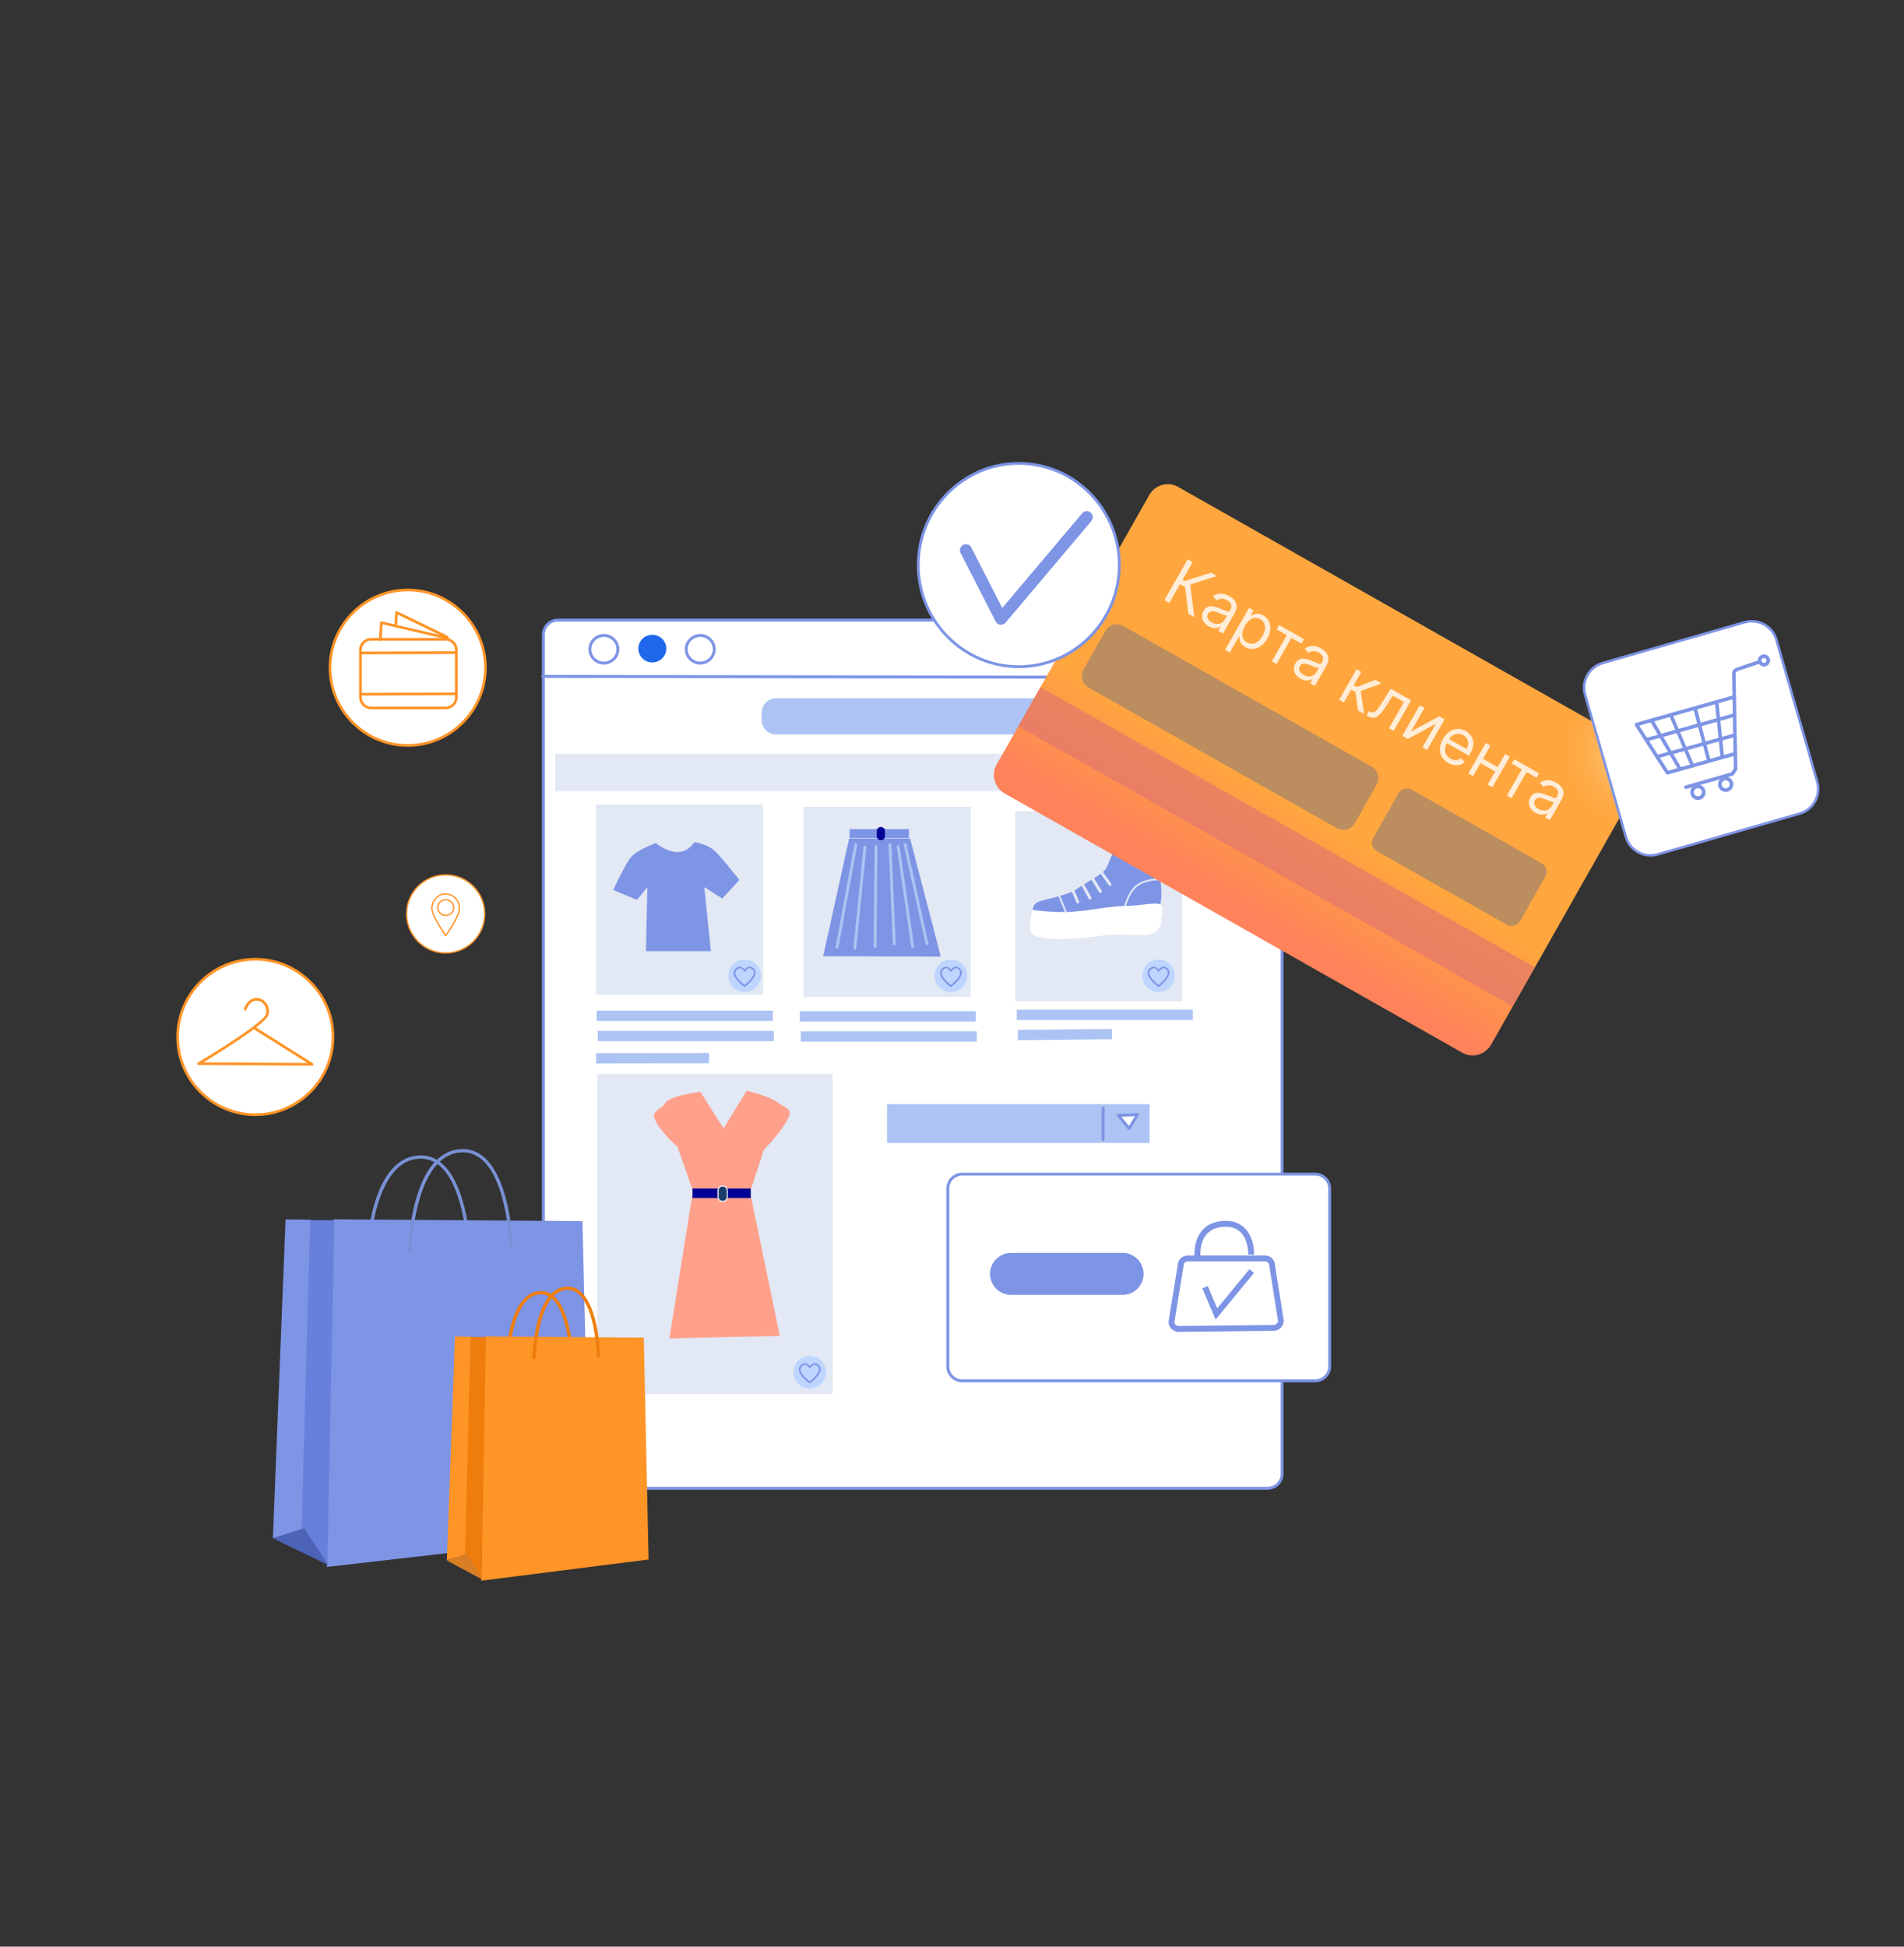 <svg width="540" height="552" viewBox="0 0 540 552" fill="none" xmlns="http://www.w3.org/2000/svg">
<rect x="0" y="0" width="540" height="552" fill="#333333" stroke="none"/>
<g clip-path="url(#clip0_1596_502)">
<path d="M158.191 175.862H359.525C361.773 175.862 363.615 177.688 363.615 179.952V417.953C363.615 420.216 361.788 422.043 359.525 422.043H158.191C155.943 422.043 154.101 420.216 154.101 417.953V179.936C154.117 177.688 155.943 175.862 158.191 175.862Z" fill="white"/>
<path d="M359.525 422.449H158.191C155.709 422.449 153.695 420.435 153.695 417.953V179.936C153.695 177.454 155.725 175.441 158.191 175.441H359.525C362.007 175.441 364.02 177.454 364.02 179.936V417.938C364.02 420.419 362.007 422.433 359.525 422.433V422.449ZM158.191 176.268C156.177 176.268 154.538 177.923 154.538 179.936V417.938C154.538 419.967 156.177 421.606 158.206 421.606H359.54C361.554 421.606 363.209 419.967 363.209 417.938V179.936C363.209 177.907 361.57 176.268 359.54 176.268H158.191Z" fill="#7E94E5"/>
<path d="M362.444 192.533L153.914 192.221C153.68 192.221 153.492 192.034 153.492 191.8C153.492 191.565 153.68 191.378 153.914 191.378L362.444 191.69C362.678 191.69 362.865 191.878 362.865 192.112C362.865 192.346 362.678 192.533 362.444 192.533Z" fill="#7E94E5"/>
<path d="M169.008 228.155H216.446V282.055H169.008V228.155Z" fill="#E2E8F4"/>
<path d="M227.841 228.763H275.279V282.664H227.841V228.763Z" fill="#E2E8F4"/>
<path d="M287.892 229.997H335.33V283.897H287.892V229.997Z" fill="#E2E8F4"/>
<path d="M169.383 304.502H236.146V395.303H169.383V304.502Z" fill="#E2E8F4"/>
<path d="M220.115 197.997H338.842C341.105 197.997 342.932 199.823 342.932 202.086V204.178C342.932 206.426 341.105 208.268 338.842 208.268H220.115C217.851 208.268 216.025 206.441 216.025 204.178V202.086C216.025 199.839 217.851 197.997 220.115 197.997Z" fill="#ACC3F4"/>
<path d="M157.473 213.778H358.666V224.33H157.473V213.778Z" fill="#E2E8F4"/>
<path d="M171.272 188.444C168.852 188.444 166.885 186.492 166.885 184.104C166.885 181.716 168.852 179.765 171.272 179.765C173.691 179.765 175.658 181.716 175.658 184.104C175.658 186.492 173.691 188.444 171.272 188.444ZM171.272 180.608C169.321 180.608 167.713 182.184 167.713 184.104C167.713 186.024 169.305 187.601 171.272 187.601C173.239 187.601 174.831 186.024 174.831 184.104C174.831 182.184 173.239 180.608 171.272 180.608Z" fill="#7E94E5"/>
<path d="M181.043 183.917C181.043 181.747 182.823 179.999 185.008 179.999C187.194 179.999 188.973 181.747 188.973 183.917C188.973 186.087 187.194 187.835 185.008 187.835C182.823 187.835 181.043 186.087 181.043 183.917Z" fill="#1F68EC"/>
<path d="M198.604 188.444C196.185 188.444 194.218 186.492 194.218 184.104C194.218 181.716 196.185 179.765 198.604 179.765C201.024 179.765 202.991 181.716 202.991 184.104C202.991 186.492 201.024 188.444 198.604 188.444ZM198.604 180.608C196.653 180.608 195.045 182.184 195.045 184.104C195.045 186.024 196.638 187.601 198.604 187.601C200.571 187.601 202.163 186.024 202.163 184.104C202.163 182.184 200.571 180.608 198.604 180.608Z" fill="#7E94E5"/>
<path d="M169.227 286.597H219.178V289.516H169.227V286.597Z" fill="#ACC3F4"/>
<path d="M226.796 286.738H276.747V289.657H226.796V286.738Z" fill="#ACC3F4"/>
<path d="M288.36 286.316H338.311V289.235H288.36V286.316Z" fill="#ACC3F4"/>
<path d="M169.524 292.311H219.475V295.23H169.524V292.311Z" fill="#ACC3F4"/>
<path d="M227.092 292.451H277.043V295.37H227.092V292.451Z" fill="#ACC3F4"/>
<path d="M288.672 292.045L315.349 291.764V294.683L288.672 294.964V292.045Z" fill="#ACC3F4"/>
<path d="M169.071 298.633L201.086 298.586V301.505L169.071 301.552V298.633Z" fill="#ACC3F4"/>
<path d="M251.568 313.103H326.011V324.092H251.568V313.103Z" fill="#ACC3F4"/>
<path d="M312.867 323.592C312.633 323.592 312.446 323.405 312.446 323.171V314.164C312.446 313.93 312.633 313.743 312.867 313.743C313.102 313.743 313.289 313.93 313.289 314.164V323.171C313.289 323.405 313.102 323.592 312.867 323.592Z" fill="#7E94E5"/>
<path d="M317.176 316.256L322.608 316.084L320.204 320.002L317.176 316.256Z" fill="white"/>
<path d="M320.204 320.424C320.079 320.424 319.954 320.361 319.876 320.267L316.848 316.521C316.754 316.396 316.723 316.225 316.801 316.084C316.864 315.944 317.004 315.85 317.16 315.834L322.592 315.663C322.764 315.663 322.889 315.741 322.967 315.866C323.045 316.006 323.045 316.162 322.967 316.287L320.563 320.205C320.485 320.314 320.376 320.392 320.235 320.408H320.204V320.424ZM318.034 316.646L320.157 319.284L321.859 316.521L318.034 316.646Z" fill="#7E94E5"/>
<path d="M186.039 239.05C186.039 239.05 188.458 241.329 191.814 241.61C195.17 241.876 196.919 238.785 196.919 238.785C196.919 238.785 200.275 239.316 202.288 240.939C204.302 242.547 209.687 249.54 209.687 249.54L204.848 254.785L199.744 251.554L201.617 269.708H183.198L183.603 251.554L180.653 255.191L173.925 252.365C173.925 252.365 177.422 244.701 179.17 242.828C180.919 240.939 186.023 239.066 186.023 239.066L186.039 239.05Z" fill="#7E94E5"/>
<path d="M240.829 237.817H258.124L266.819 271.253L233.477 271.144L240.813 237.802L240.829 237.817Z" fill="#7E94E5"/>
<path d="M237.395 269.037C237.098 268.99 236.942 268.771 236.989 268.553L242.312 239.472C242.358 239.238 242.561 239.097 242.795 239.144C243.014 239.191 243.17 239.409 243.123 239.628L237.8 268.709C237.769 268.912 237.582 269.052 237.395 269.052V269.037Z" fill="#ACC3F4"/>
<path d="M242.452 269.302C242.187 269.271 242.015 269.068 242.031 268.849L244.903 240.174C244.918 239.94 245.137 239.784 245.355 239.799C245.59 239.815 245.746 240.034 245.73 240.252L242.858 268.927C242.842 269.146 242.655 269.302 242.452 269.302Z" fill="#ACC3F4"/>
<path d="M248.181 268.756C247.947 268.756 247.759 268.568 247.759 268.334L248.04 240.081C248.04 239.846 248.228 239.659 248.462 239.675C248.696 239.675 248.883 239.862 248.883 240.096L248.602 268.35C248.602 268.584 248.415 268.771 248.181 268.756Z" fill="#ACC3F4"/>
<path d="M253.644 268.084C253.426 268.084 253.238 267.913 253.223 267.679L251.99 239.55C251.99 239.316 252.161 239.128 252.395 239.113C252.614 239.113 252.817 239.284 252.833 239.519L254.066 267.647C254.066 267.881 253.894 268.069 253.66 268.084H253.644Z" fill="#ACC3F4"/>
<path d="M258.827 268.756C258.624 268.756 258.452 268.599 258.421 268.396L254.331 240.143C254.3 239.909 254.456 239.706 254.69 239.675C254.893 239.643 255.127 239.799 255.158 240.034L259.248 268.287C259.279 268.521 259.123 268.724 258.889 268.756C258.873 268.756 258.842 268.756 258.827 268.756Z" fill="#ACC3F4"/>
<path d="M262.901 267.991C262.713 267.991 262.542 267.866 262.495 267.663L256.298 239.612C256.251 239.394 256.392 239.16 256.61 239.113C256.844 239.066 257.063 239.206 257.11 239.425L263.307 267.476C263.353 267.694 263.213 267.928 262.994 267.975C262.963 267.975 262.932 267.975 262.901 267.975V267.991Z" fill="#ACC3F4"/>
<path d="M240.954 235.101H257.781V237.661H240.954V235.101Z" fill="#7E94E5"/>
<path d="M249.835 234.492C250.475 234.492 251.006 235.007 251.006 235.663V237.083C251.006 237.723 250.491 238.254 249.835 238.254C249.18 238.254 248.665 237.739 248.665 237.083V235.663C248.665 235.023 249.18 234.492 249.835 234.492Z" fill="#010095"/>
<path d="M316.645 238.972L329.695 238.598C329.695 238.598 327.556 243.999 328.477 246.715C329.414 249.415 329.601 254.738 329.133 256.221C328.664 257.72 318.971 257.532 315.521 257.439C312.071 257.345 307.872 258.843 302.284 259.031C296.696 259.218 292.965 258.281 292.965 258.281C292.965 258.281 292.59 256.424 294.635 255.675C296.68 254.925 302.846 253.911 305.453 252.038C308.06 250.18 312.821 247.932 313.757 246.168C314.694 244.404 316.645 238.988 316.645 238.988V238.972Z" fill="#7E94E5"/>
<path d="M292.778 258C292.778 258 291.467 262.761 292.497 264.432C293.527 266.117 297.726 266.383 301.269 266.289C304.813 266.195 309.839 265.727 313.008 265.259C316.177 264.791 323.763 265.431 325.714 265.056C327.665 264.681 329.117 263.511 329.304 261.466C329.492 259.421 330.35 256.939 328.867 256.393C327.385 255.831 323.685 256.83 318.877 256.892C315.1 256.939 310.089 258.032 304.688 258.5C299.287 258.968 292.778 258 292.778 258Z" fill="white"/>
<path d="M314.819 251.195C314.694 251.195 314.553 251.132 314.475 251.023L311.993 247.526C311.868 247.339 311.9 247.074 312.087 246.949C312.274 246.824 312.54 246.855 312.665 247.042L315.146 250.539C315.271 250.726 315.24 250.992 315.053 251.116C314.975 251.163 314.897 251.195 314.819 251.195Z" fill="#E2E8F4"/>
<path d="M312.087 253.177C311.947 253.177 311.806 253.115 311.728 252.974L309.184 248.9C309.059 248.713 309.121 248.447 309.324 248.322C309.511 248.197 309.777 248.26 309.902 248.463L312.446 252.537C312.571 252.724 312.508 252.99 312.306 253.115C312.243 253.161 312.165 253.177 312.087 253.177Z" fill="#E2E8F4"/>
<path d="M309.152 255.082C309.012 255.082 308.871 255.003 308.793 254.863L306.499 250.726C306.389 250.523 306.467 250.274 306.655 250.164C306.858 250.055 307.107 250.133 307.217 250.321L309.511 254.457C309.621 254.66 309.543 254.91 309.355 255.019C309.293 255.05 309.215 255.066 309.152 255.066V255.082Z" fill="#E2E8F4"/>
<path d="M305.656 256.174C305.5 256.174 305.344 256.081 305.266 255.924L303.861 252.553C303.767 252.334 303.861 252.1 304.079 252.006C304.282 251.913 304.532 252.006 304.626 252.225L306.03 255.597C306.124 255.815 306.03 256.049 305.812 256.143C305.765 256.159 305.703 256.174 305.656 256.174Z" fill="#E2E8F4"/>
<path d="M319.096 257.095C318.893 257.048 318.815 256.908 318.862 256.783C318.908 256.596 320.048 252.35 322.67 250.664C325.262 248.994 328.696 249.087 328.852 249.087C328.992 249.087 329.102 249.212 329.086 249.353C329.086 249.493 328.977 249.602 328.821 249.587C328.789 249.587 325.402 249.493 322.936 251.085C320.485 252.662 319.345 256.877 319.345 256.908C319.314 257.017 319.221 257.095 319.111 257.095H319.096Z" fill="#E2E8F4"/>
<path d="M302.284 258.828C302.19 258.828 302.097 258.765 302.05 258.672L300.27 254.317C300.224 254.192 300.27 254.036 300.411 253.989C300.536 253.942 300.692 253.989 300.739 254.129L302.518 258.484C302.565 258.609 302.518 258.765 302.378 258.812C302.347 258.812 302.315 258.828 302.284 258.828Z" fill="#E2E8F4"/>
<path d="M315.662 241.688C315.521 241.688 315.412 241.579 315.412 241.454C315.412 241.314 315.521 241.204 315.646 241.189L328.821 240.767C328.961 240.767 329.07 240.877 329.07 241.001C329.07 241.142 328.961 241.251 328.836 241.267L315.662 241.688Z" fill="#E2E8F4"/>
<path d="M198.62 309.591L205.207 319.987L211.795 309.278C211.795 309.278 219.318 311.136 221.067 312.978C221.644 313.587 224.532 314.258 223.892 316.178C222.581 320.065 216.634 326.059 216.634 326.059L212.716 338.016L221.16 378.804L189.847 379.522L196.544 337.704L192.111 325.138C192.111 325.138 186.46 320.346 185.477 316.662C185.071 315.163 188.24 313.774 188.505 313.087C189.426 310.714 198.604 309.591 198.604 309.591H198.62Z" fill="#FFA08B"/>
<path d="M196.403 337.017H212.919V339.702H196.403V337.017Z" fill="#010095"/>
<path d="M204.958 336.299C205.676 336.299 206.253 336.876 206.253 337.594V339.389C206.253 340.107 205.676 340.685 204.958 340.685C204.24 340.685 203.662 340.107 203.662 339.389V337.594C203.662 336.876 204.24 336.299 204.958 336.299Z" fill="#193D67"/>
<path d="M204.958 340.857C204.146 340.857 203.49 340.201 203.49 339.389V337.594C203.49 336.783 204.146 336.127 204.958 336.127C205.769 336.127 206.425 336.783 206.425 337.594V339.389C206.425 340.201 205.769 340.857 204.958 340.857ZM204.958 336.47C204.333 336.47 203.834 336.985 203.834 337.594V339.389C203.834 340.014 204.333 340.513 204.958 340.513C205.582 340.513 206.097 339.998 206.097 339.389V337.594C206.097 336.97 205.582 336.47 204.958 336.47Z" fill="#E2E8F4"/>
<path d="M272.891 332.943H373.027C375.275 332.943 377.117 334.769 377.117 337.032V387.467C377.117 389.715 375.291 391.557 373.027 391.557H272.891C270.628 391.557 268.801 389.731 268.801 387.467V337.032C268.801 334.785 270.628 332.943 272.891 332.943Z" fill="white"/>
<path d="M373.027 391.963H272.891C270.409 391.963 268.395 389.949 268.395 387.467V337.032C268.395 334.551 270.409 332.537 272.891 332.537H373.027C375.509 332.537 377.523 334.551 377.523 337.032V387.467C377.523 389.949 375.509 391.963 373.027 391.963ZM272.891 333.364C270.877 333.364 269.223 335.003 269.223 337.032V387.467C269.223 389.497 270.862 391.136 272.891 391.136H373.027C375.041 391.136 376.696 389.497 376.696 387.467V337.032C376.696 335.003 375.057 333.364 373.027 333.364H272.891Z" fill="#7E94E5"/>
<path d="M338.795 356.388C338.78 356.201 338.374 351.908 340.934 348.911C342.37 347.241 344.415 346.32 347.022 346.195C349.519 346.055 351.533 346.742 353.016 348.224C355.841 351.019 355.685 355.608 355.685 355.795L354.015 355.733C354.015 355.733 354.14 351.674 351.845 349.411C350.705 348.287 349.098 347.756 347.115 347.865C344.992 347.975 343.338 348.693 342.214 350.004C340.106 352.439 340.45 356.201 340.45 356.232L338.795 356.404V356.388Z" fill="#7E94E5"/>
<path d="M334.3 377.664C332.707 377.664 331.412 376.369 331.412 374.792L334.019 358.745C334.019 357.294 335.299 356.014 336.875 356.014H358.76C360.352 356.014 361.632 357.309 361.632 358.886L364.083 374.371C364.083 376.088 362.803 377.368 361.226 377.368L334.284 377.664H334.3ZM336.891 357.668C336.22 357.668 335.689 358.215 335.689 358.87L333.082 374.917C333.082 375.448 333.628 375.994 334.3 375.994L361.242 375.698C361.913 375.698 362.459 375.151 362.459 374.496L360.009 359.011C360.009 358.215 359.462 357.668 358.791 357.668H336.906H336.891Z" fill="#7E94E5"/>
<path d="M344.774 374.183L340.996 365.317L342.526 364.662L345.226 370.999L354.358 359.885L355.654 360.946L344.774 374.183Z" fill="#7E94E5"/>
<path d="M286.737 355.28H318.393C321.671 355.28 324.341 357.949 324.341 361.227C324.341 364.505 321.671 367.175 318.393 367.175H286.737C283.459 367.175 280.79 364.505 280.79 361.227C280.79 357.949 283.459 355.28 286.737 355.28Z" fill="#7E94E5"/>
<path d="M206.565 276.701C206.565 274.156 208.626 272.096 211.186 272.096C213.746 272.096 215.806 274.156 215.806 276.701C215.806 279.245 213.746 281.306 211.186 281.306C208.626 281.306 206.565 279.245 206.565 276.701Z" fill="#BDD5FF"/>
<path d="M211.17 279.838C211.17 279.838 211.077 279.838 211.03 279.792C210.905 279.698 208.048 277.669 208.08 275.858C208.08 275.265 208.392 274.781 208.985 274.391C209.344 274.156 209.734 274.078 210.109 274.172C210.608 274.297 210.983 274.672 211.186 274.937C211.404 274.656 211.81 274.281 212.325 274.156C212.716 274.078 213.09 274.156 213.449 274.391C213.98 274.75 214.261 275.202 214.277 275.764C214.323 277.559 211.436 279.714 211.311 279.792C211.264 279.823 211.217 279.838 211.17 279.838ZM209.797 274.594C209.609 274.594 209.438 274.656 209.25 274.781C208.798 275.077 208.563 275.436 208.563 275.858C208.548 277.216 210.608 278.871 211.17 279.292C211.732 278.855 213.839 277.107 213.808 275.749C213.808 275.358 213.605 275.031 213.199 274.765C212.95 274.594 212.7 274.547 212.435 274.594C211.935 274.703 211.514 275.234 211.404 275.436C211.358 275.515 211.264 275.561 211.201 275.546C211.123 275.546 211.045 275.499 210.999 275.421C210.999 275.421 210.593 274.718 210.015 274.594C209.953 274.578 209.89 274.562 209.812 274.562L209.797 274.594Z" fill="#7E94E5"/>
<path d="M225.047 389.122C225.047 386.578 227.108 384.517 229.668 384.517C232.228 384.517 234.288 386.578 234.288 389.122C234.288 391.666 232.228 393.727 229.668 393.727C227.108 393.727 225.047 391.666 225.047 389.122Z" fill="#BDD5FF"/>
<path d="M229.652 392.26C229.652 392.26 229.558 392.26 229.512 392.213C229.387 392.119 226.53 390.09 226.561 388.279C226.561 387.686 226.874 387.202 227.467 386.812C227.826 386.578 228.216 386.5 228.591 386.593C229.09 386.718 229.465 387.093 229.668 387.358C229.886 387.077 230.292 386.703 230.807 386.578C231.197 386.484 231.572 386.578 231.931 386.812C232.462 387.171 232.743 387.623 232.758 388.185C232.805 389.981 229.917 392.119 229.793 392.213C229.746 392.244 229.699 392.26 229.652 392.26ZM228.278 387.015C228.091 387.015 227.919 387.077 227.732 387.202C227.279 387.499 227.045 387.858 227.045 388.279C227.014 389.637 229.09 391.292 229.652 391.713C230.214 391.276 232.321 389.528 232.29 388.185C232.29 387.795 232.087 387.467 231.681 387.202C231.432 387.03 231.182 386.984 230.917 387.03C230.417 387.14 229.996 387.67 229.886 387.873C229.839 387.936 229.761 387.983 229.683 387.983C229.605 387.983 229.527 387.936 229.48 387.858C229.48 387.858 229.075 387.171 228.497 387.03C228.435 387.015 228.372 386.999 228.294 386.999L228.278 387.015Z" fill="#7E94E5"/>
<path d="M265.086 276.701C265.086 274.156 267.147 272.096 269.707 272.096C272.267 272.096 274.327 274.156 274.327 276.701C274.327 279.245 272.267 281.306 269.707 281.306C267.147 281.306 265.086 279.245 265.086 276.701Z" fill="#BDD5FF"/>
<path d="M269.691 279.838C269.691 279.838 269.597 279.838 269.551 279.792C269.426 279.698 266.569 277.669 266.6 275.858C266.6 275.265 266.912 274.781 267.506 274.391C267.865 274.156 268.239 274.078 268.63 274.172C269.129 274.297 269.504 274.672 269.707 274.937C269.925 274.656 270.331 274.281 270.846 274.156C271.236 274.078 271.611 274.156 271.97 274.391C272.501 274.75 272.782 275.202 272.797 275.764C272.844 277.559 269.956 279.714 269.832 279.792C269.785 279.823 269.738 279.838 269.691 279.838ZM268.317 274.594C268.13 274.594 267.958 274.656 267.771 274.781C267.318 275.077 267.084 275.436 267.084 275.858C267.069 277.216 269.129 278.871 269.691 279.292C270.253 278.855 272.36 277.107 272.329 275.749C272.329 275.358 272.126 275.031 271.72 274.765C271.471 274.594 271.221 274.547 270.955 274.594C270.456 274.703 270.034 275.234 269.925 275.436C269.878 275.515 269.8 275.546 269.722 275.546C269.644 275.546 269.566 275.499 269.519 275.421C269.519 275.421 269.113 274.718 268.536 274.594C268.473 274.578 268.411 274.562 268.333 274.562L268.317 274.594Z" fill="#7E94E5"/>
<path d="M323.966 276.701C323.966 274.156 326.026 272.096 328.586 272.096C331.146 272.096 333.207 274.156 333.207 276.701C333.207 279.245 331.146 281.306 328.586 281.306C326.026 281.306 323.966 279.245 323.966 276.701Z" fill="#BDD5FF"/>
<path d="M328.571 279.838C328.571 279.838 328.477 279.838 328.43 279.792C328.305 279.698 325.449 277.669 325.48 275.858C325.48 275.265 325.792 274.781 326.385 274.391C326.745 274.156 327.135 274.078 327.509 274.172C328.009 274.297 328.384 274.672 328.586 274.937C328.805 274.656 329.211 274.281 329.726 274.156C330.116 274.078 330.491 274.156 330.85 274.391C331.381 274.75 331.662 275.202 331.677 275.764C331.724 277.559 328.836 279.714 328.711 279.792C328.664 279.823 328.618 279.838 328.571 279.838ZM327.197 274.594C327.01 274.594 326.838 274.656 326.651 274.781C326.198 275.077 325.964 275.436 325.964 275.858C325.933 277.216 328.009 278.871 328.571 279.292C329.133 278.855 331.24 277.107 331.209 275.749C331.209 275.358 331.006 275.031 330.6 274.765C330.35 274.594 330.101 274.547 329.835 274.594C329.336 274.703 328.914 275.234 328.805 275.436C328.758 275.515 328.711 275.561 328.602 275.546C328.524 275.546 328.446 275.499 328.399 275.421C328.399 275.421 327.993 274.718 327.416 274.594C327.353 274.578 327.291 274.562 327.213 274.562L327.197 274.594Z" fill="#7E94E5"/>
</g>
<path d="M50.38 294.05C50.38 281.871 60.242 272.009 72.413 272.009C84.585 272.009 94.447 281.871 94.447 294.05C94.447 306.229 84.585 316.09 72.413 316.09C60.242 316.09 50.38 306.229 50.38 294.05Z" fill="white"/>
<path d="M72.413 316.472C60.059 316.472 50 306.412 50 294.05C50 281.687 60.059 271.628 72.413 271.628C84.768 271.628 94.827 281.687 94.827 294.05C94.827 306.412 84.768 316.472 72.413 316.472ZM72.413 272.391C60.467 272.391 50.747 282.111 50.747 294.05C50.747 305.989 60.467 315.709 72.413 315.709C84.36 315.709 94.08 305.989 94.08 294.05C94.08 282.111 84.36 272.391 72.413 272.391Z" fill="#FF9427"/>
<path d="M88.516 302.188L56.325 301.99C56.156 301.99 56.015 301.877 55.959 301.708C55.917 301.538 55.987 301.368 56.128 301.284C63.581 296.861 74.879 289.571 75.428 287.565C75.682 286.604 75.47 285.573 74.851 284.796C74.287 284.089 73.484 283.722 72.625 283.75C70.723 283.835 69.892 286.265 69.892 286.279C69.821 286.477 69.61 286.59 69.413 286.519C69.216 286.449 69.103 286.237 69.173 286.039C69.216 285.926 70.174 283.1 72.597 282.987C73.681 282.917 74.724 283.425 75.442 284.315C76.217 285.276 76.485 286.562 76.161 287.749C75.949 288.54 74.569 289.854 72.625 291.365L88.727 301.481C88.868 301.566 88.938 301.75 88.882 301.905C88.84 302.061 88.685 302.174 88.516 302.174V302.188ZM57.678 301.241L87.191 301.425L71.977 291.86C67.469 295.265 60.552 299.503 57.678 301.241Z" fill="#FF9427"/>
<g clip-path="url(#clip1_1596_502)">
<path d="M104.301 356.612C104.047 356.612 103.829 356.394 103.848 356.14C103.884 355.034 104.737 329.075 118.281 327.678C120.95 327.388 123.365 328.168 125.416 329.982C132.914 336.567 133.514 354.58 133.532 355.342C133.532 355.596 133.332 355.814 133.078 355.814C132.806 355.778 132.606 355.614 132.606 355.36C132.606 355.179 132.007 336.984 124.799 330.671C122.947 329.056 120.787 328.367 118.372 328.603C105.627 329.909 104.773 355.905 104.773 356.177C104.773 356.431 104.556 356.63 104.301 356.63V356.612Z" fill="#7891D4"/>
<path d="M94.588 345.728L92.718 444.322L167.337 435.778L165.195 346.272L94.588 345.746V345.728Z" fill="#7E94E5"/>
<path d="M80.99 345.764L88.27 345.855L85.91 433.655L77.395 436.195L80.99 345.764Z" fill="#7E94E5"/>
<path d="M87.962 346H94.824L92.845 443.596L85.547 433.256L87.962 345.982V346Z" fill="#6780DB"/>
<path d="M77.504 436.25L86.291 433.293L93.027 443.778L77.504 436.25Z" fill="#4C63B7"/>
<path d="M116.23 354.816C115.975 354.816 115.758 354.599 115.776 354.345C115.812 353.238 116.665 327.279 130.209 325.882C132.896 325.592 135.293 326.39 137.344 328.186C144.843 334.771 145.442 352.785 145.46 353.546C145.46 353.8 145.26 354.018 145.006 354.018C144.752 354.018 144.534 353.819 144.534 353.565C144.534 353.383 143.935 335.188 136.727 328.875C134.875 327.261 132.715 326.553 130.3 326.807C117.555 328.113 116.702 354.109 116.702 354.381C116.702 354.635 116.484 354.834 116.23 354.834V354.816Z" fill="#7891D4"/>
<path d="M143.844 386.744C143.59 386.744 143.372 386.526 143.39 386.272C143.408 385.492 143.953 367.134 152.722 366.136C154.374 365.955 155.845 366.426 157.116 367.533C162.199 371.959 162.599 385.147 162.617 385.71C162.617 385.964 162.417 386.181 162.163 386.181C161.909 386.181 161.691 385.982 161.691 385.728C161.691 385.601 161.291 372.376 156.517 368.24C155.427 367.297 154.229 366.916 152.831 367.061C144.861 367.968 144.334 386.109 144.334 386.29C144.334 386.544 144.116 386.744 143.862 386.744H143.844Z" fill="#EE7D0C"/>
<path d="M137.671 378.943L136.491 448.222L183.949 442.218L182.588 379.324L137.689 378.943H137.671Z" fill="#FF9427"/>
<path d="M129.029 378.98L133.659 379.052L132.152 440.73L126.742 442.508L129.029 378.961V378.98Z" fill="#FF9427"/>
<path d="M133.459 379.143H137.816L136.564 447.714L131.916 440.458L133.459 379.143Z" fill="#EE7D0C"/>
<path d="M126.814 442.562L132.406 440.476L136.691 447.841L126.832 442.562H126.814Z" fill="#D87F26"/>
<path d="M151.433 385.474C151.179 385.474 150.961 385.256 150.979 385.002C150.997 384.222 151.542 365.864 160.311 364.866C161.945 364.685 163.434 365.156 164.705 366.263C169.788 370.689 170.188 383.878 170.206 384.44C170.206 384.694 170.006 384.912 169.752 384.912C169.498 384.893 169.28 384.712 169.28 384.458C169.28 384.331 168.88 371.125 164.106 366.971C163.016 366.027 161.818 365.646 160.42 365.791C152.468 366.698 151.923 384.839 151.923 385.02C151.923 385.274 151.705 385.474 151.451 385.474H151.433Z" fill="#EE7D0C"/>
</g>
<path d="M284.943 225.001L414.685 298.486C417.583 300.128 421.263 299.109 422.904 296.211L466.187 219.792C467.828 216.894 466.81 213.215 463.912 211.573L334.17 138.088C331.272 136.447 327.593 137.466 325.952 140.363L282.668 216.783C281.027 219.68 282.046 223.36 284.943 225.001Z" fill="url(#paint0_linear_1596_502)"/>
<path style="mix-blend-mode:multiply" opacity="0.6" d="M288.783 205.936L429.038 285.375L435.322 274.281L295.066 194.841L288.783 205.936Z" fill="#DC7171"/>
<path style="mix-blend-mode:screen" opacity="0.6" d="M427.36 262.229L390.512 241.359C389.183 240.606 388.721 238.916 389.47 237.594L396.623 224.965C397.376 223.636 399.066 223.174 400.388 223.923L437.235 244.793C438.564 245.545 439.026 247.235 438.277 248.557L431.124 261.187C430.372 262.515 428.681 262.978 427.36 262.229Z" fill="url(#paint1_linear_1596_502)"/>
<path style="mix-blend-mode:screen" opacity="0.6" d="M308.725 194.962L379.123 234.835C380.93 235.858 383.224 235.223 384.247 233.417L390.421 222.516C391.444 220.709 390.809 218.415 389.003 217.392L318.605 177.519C316.798 176.496 314.504 177.131 313.481 178.937L307.307 189.838C306.284 191.645 306.919 193.939 308.725 194.962Z" fill="url(#paint2_linear_1596_502)"/>
<path d="M472.206 236.227C484.868 232.241 491.901 218.745 487.915 206.083C483.93 193.421 470.434 186.388 457.772 190.374C445.11 194.359 438.077 207.855 442.062 220.517C446.048 233.179 459.544 240.212 472.206 236.227Z" fill="url(#paint3_radial_1596_502)"/>
<g style="mix-blend-mode:screen">
<path d="M460.114 209.892C464.839 215.166 464.935 216.307 461.184 222.311C466.458 217.585 467.599 217.489 473.602 221.241C468.877 215.966 468.781 214.825 472.532 208.822C467.258 213.548 466.117 213.644 460.114 209.892Z" fill="#FFE5B6"/>
</g>
<g style="mix-blend-mode:screen" opacity="0.4">
<path d="M462.454 203.11C464.403 213.16 463.689 214.649 454.574 219.324C464.63 217.369 466.114 218.09 470.788 227.204C468.84 217.153 469.554 215.665 478.668 210.99C468.618 212.939 467.129 212.224 462.454 203.11Z" fill="#FFE5B6"/>
</g>
<g opacity="0.8">
<path d="M337.042 174.038L336.095 166.467L334.673 165.656L331.647 170.96L330.247 170.162L336.841 158.604L338.241 159.403L335.382 164.414L335.991 164.762L343.478 162.391L345.148 163.344L337.578 165.757L338.712 174.991L337.042 174.038Z" fill="white"/>
<path d="M342.775 177.579C342.226 177.265 341.786 176.877 341.456 176.415C341.129 175.949 340.946 175.443 340.908 174.898C340.872 174.349 341.016 173.792 341.338 173.228C341.621 172.731 341.948 172.385 342.32 172.188C342.694 171.987 343.095 171.892 343.523 171.902C343.951 171.912 344.387 171.986 344.832 172.125C345.282 172.262 345.724 172.419 346.156 172.596C346.721 172.829 347.177 173.022 347.524 173.175C347.877 173.326 348.153 173.401 348.353 173.401C348.556 173.402 348.719 173.296 348.842 173.081L348.867 173.036C349.185 172.479 349.28 171.96 349.151 171.477C349.026 170.997 348.657 170.582 348.044 170.232C347.408 169.869 346.83 169.724 346.31 169.797C345.79 169.869 345.366 170.021 345.039 170.253L344.033 169.081C344.559 168.683 345.094 168.445 345.638 168.366C346.187 168.285 346.719 168.315 347.233 168.453C347.753 168.591 348.232 168.784 348.668 169.033C348.947 169.191 349.247 169.408 349.569 169.682C349.898 169.954 350.173 170.288 350.396 170.684C350.623 171.083 350.732 171.551 350.723 172.09C350.715 172.629 350.515 173.243 350.122 173.931L346.863 179.642L345.532 178.882L346.201 177.709L346.134 177.67C345.936 177.806 345.671 177.922 345.338 178.016C345.005 178.11 344.62 178.133 344.185 178.084C343.749 178.035 343.279 177.866 342.775 177.579ZM343.661 176.498C344.187 176.799 344.69 176.949 345.169 176.948C345.652 176.949 346.079 176.839 346.451 176.616C346.825 176.396 347.116 176.106 347.322 175.745L348.017 174.526C347.922 174.561 347.763 174.553 347.539 174.5C347.32 174.445 347.075 174.367 346.804 174.267C346.538 174.165 346.279 174.063 346.029 173.96C345.784 173.855 345.585 173.771 345.432 173.709C345.06 173.556 344.694 173.445 344.335 173.375C343.982 173.303 343.657 173.314 343.359 173.409C343.067 173.501 342.824 173.717 342.631 174.055C342.367 174.518 342.338 174.966 342.545 175.398C342.758 175.829 343.13 176.196 343.661 176.498Z" fill="white"/>
<path d="M347.44 184.279L354.24 172.361L355.526 173.095L354.741 174.472L354.899 174.562C355.082 174.468 355.327 174.353 355.634 174.219C355.946 174.083 356.318 174.016 356.75 174.018C357.189 174.019 357.69 174.18 358.254 174.502C358.984 174.919 359.523 175.468 359.872 176.151C360.221 176.833 360.36 177.599 360.29 178.446C360.22 179.294 359.926 180.173 359.406 181.084C358.882 182.002 358.272 182.708 357.576 183.204C356.882 183.695 356.153 183.967 355.389 184.02C354.628 184.07 353.886 183.888 353.164 183.476C352.607 183.159 352.214 182.812 351.984 182.437C351.757 182.058 351.62 181.698 351.575 181.358C351.532 181.014 351.506 180.735 351.499 180.522L351.386 180.457L348.771 185.039L347.44 184.279ZM353.076 177.442C352.703 178.097 352.469 178.729 352.376 179.339C352.284 179.945 352.342 180.494 352.55 180.987C352.76 181.475 353.132 181.872 353.666 182.177C354.223 182.495 354.771 182.613 355.311 182.532C355.857 182.45 356.366 182.212 356.84 181.819C357.32 181.424 357.735 180.918 358.087 180.301C358.435 179.692 358.654 179.089 358.745 178.492C358.842 177.894 358.784 177.345 358.571 176.845C358.364 176.342 357.978 175.93 357.414 175.608C356.872 175.299 356.338 175.177 355.813 175.241C355.29 175.302 354.795 175.523 354.328 175.905C353.863 176.283 353.445 176.795 353.076 177.442Z" fill="white"/>
<path d="M362.082 178.481L362.791 177.24L369.833 181.258L369.125 182.5L366.281 180.877L362.043 188.303L360.712 187.543L364.949 180.117L362.082 178.481Z" fill="white"/>
<path d="M368.815 192.436C368.266 192.123 367.826 191.735 367.497 191.273C367.169 190.806 366.986 190.301 366.948 189.755C366.913 189.206 367.056 188.65 367.378 188.085C367.661 187.589 367.989 187.242 368.36 187.045C368.734 186.845 369.135 186.749 369.563 186.759C369.991 186.769 370.428 186.844 370.872 186.982C371.322 187.12 371.764 187.277 372.196 187.454C372.762 187.687 373.218 187.879 373.564 188.032C373.917 188.184 374.193 188.259 374.393 188.258C374.596 188.26 374.759 188.153 374.882 187.939L374.908 187.894C375.225 187.337 375.32 186.817 375.191 186.335C375.066 185.855 374.697 185.44 374.084 185.09C373.448 184.727 372.87 184.582 372.35 184.654C371.83 184.726 371.407 184.879 371.079 185.111L370.073 183.938C370.599 183.54 371.134 183.302 371.678 183.223C372.227 183.143 372.759 183.172 373.273 183.311C373.794 183.448 374.272 183.641 374.708 183.89C374.987 184.049 375.287 184.265 375.61 184.539C375.938 184.811 376.214 185.146 376.436 185.542C376.663 185.94 376.772 186.409 376.764 186.948C376.755 187.487 376.555 188.1 376.162 188.789L372.904 194.5L371.572 193.74L372.242 192.566L372.174 192.527C371.976 192.664 371.711 192.779 371.378 192.874C371.045 192.968 370.66 192.99 370.225 192.941C369.789 192.892 369.319 192.724 368.815 192.436ZM369.701 191.356C370.227 191.656 370.73 191.806 371.21 191.805C371.693 191.806 372.12 191.696 372.491 191.474C372.866 191.254 373.156 190.963 373.362 190.602L374.058 189.383C373.962 189.419 373.803 189.41 373.579 189.357C373.361 189.302 373.116 189.225 372.844 189.125C372.578 189.023 372.319 188.92 372.069 188.817C371.825 188.713 371.625 188.629 371.472 188.566C371.1 188.414 370.735 188.303 370.376 188.233C370.023 188.161 369.697 188.172 369.399 188.266C369.107 188.359 368.864 188.574 368.671 188.913C368.407 189.376 368.378 189.823 368.585 190.256C368.799 190.686 369.17 191.053 369.701 191.356Z" fill="white"/>
<path d="M379.804 198.437L384.749 189.769L386.081 190.529L383.93 194.298L384.811 194.801L390.076 192.808L391.792 193.787L385.911 195.967L386.892 202.481L385.176 201.502L384.418 196.222L383.222 195.54L381.136 199.197L379.804 198.437Z" fill="white"/>
<path d="M387.571 202.869L388.28 201.627L388.596 201.807C388.855 201.956 389.101 202.028 389.332 202.025C389.565 202.019 389.808 201.916 390.062 201.716C390.321 201.515 390.612 201.197 390.935 200.763C391.263 200.327 391.648 199.754 392.088 199.043L394.436 195.296L400.214 198.593L395.269 207.26L393.937 206.501L398.174 199.074L394.991 197.258L393.092 200.273C392.656 200.967 392.234 201.557 391.828 202.043C391.427 202.527 391.024 202.896 390.62 203.15C390.22 203.405 389.808 203.534 389.383 203.536C388.958 203.537 388.504 203.401 388.023 203.126L387.571 202.869Z" fill="white"/>
<path d="M400.164 207.451L408.165 203.129L409.7 204.005L404.755 212.673L403.423 211.913L407.248 205.209L399.27 209.543L397.712 208.655L402.658 199.987L403.989 200.747L400.164 207.451Z" fill="white"/>
<path d="M410.725 216.319C409.89 215.842 409.275 215.247 408.879 214.532C408.49 213.817 408.322 213.032 408.374 212.18C408.433 211.325 408.715 210.454 409.222 209.566C409.728 208.679 410.337 207.988 411.047 207.496C411.762 207.002 412.52 206.731 413.32 206.684C414.126 206.635 414.92 206.834 415.703 207.28C416.154 207.538 416.557 207.867 416.911 208.269C417.266 208.671 417.527 209.144 417.695 209.688C417.865 210.229 417.899 210.837 417.798 211.513C417.697 212.188 417.416 212.93 416.954 213.739L416.632 214.303L409.951 210.491L410.608 209.34L415.935 212.379C416.214 211.89 416.365 211.398 416.388 210.903C416.415 210.41 416.314 209.95 416.083 209.524C415.856 209.1 415.502 208.751 415.02 208.476C414.49 208.174 413.956 208.044 413.418 208.086C412.886 208.126 412.397 208.297 411.952 208.596C411.507 208.896 411.148 209.284 410.876 209.762L410.438 210.53C410.064 211.184 409.86 211.803 409.826 212.387C409.798 212.97 409.92 213.495 410.191 213.964C410.464 214.429 410.87 214.815 411.408 215.122C411.758 215.322 412.102 215.453 412.44 215.516C412.783 215.578 413.116 215.568 413.436 215.487C413.759 215.402 414.063 215.241 414.347 215.004L415.428 216.1C415.044 216.459 414.597 216.713 414.088 216.861C413.582 217.006 413.041 217.036 412.465 216.952C411.892 216.865 411.312 216.653 410.725 216.319Z" fill="white"/>
<path d="M425.065 217.708L424.356 218.95L419.571 216.219L420.279 214.978L425.065 217.708ZM422.72 211.434L417.775 220.102L416.443 219.342L421.389 210.674L422.72 211.434ZM428.206 214.563L423.26 223.231L421.928 222.471L426.874 213.803L428.206 214.563Z" fill="white"/>
<path d="M428.75 216.52L429.458 215.278L436.501 219.296L435.793 220.538L432.948 218.915L428.711 226.341L427.379 225.582L431.617 218.155L428.75 216.52Z" fill="white"/>
<path d="M435.483 230.474C434.933 230.161 434.494 229.773 434.164 229.311C433.837 228.845 433.654 228.339 433.616 227.794C433.58 227.245 433.723 226.688 434.045 226.124C434.329 225.627 434.656 225.28 435.028 225.083C435.402 224.883 435.803 224.787 436.231 224.797C436.659 224.807 437.095 224.882 437.54 225.021C437.99 225.158 438.431 225.315 438.864 225.492C439.429 225.725 439.885 225.918 440.232 226.07C440.585 226.222 440.861 226.297 441.061 226.296C441.264 226.298 441.427 226.191 441.55 225.977L441.575 225.932C441.893 225.375 441.987 224.855 441.859 224.373C441.734 223.893 441.365 223.478 440.751 223.128C440.116 222.765 439.538 222.62 439.018 222.692C438.498 222.765 438.074 222.917 437.747 223.149L436.741 221.976C437.267 221.579 437.802 221.34 438.346 221.261C438.895 221.181 439.427 221.21 439.941 221.349C440.461 221.486 440.94 221.679 441.376 221.928C441.654 222.087 441.955 222.303 442.277 222.577C442.606 222.849 442.881 223.184 443.104 223.58C443.331 223.979 443.44 224.447 443.431 224.986C443.423 225.525 443.223 226.139 442.83 226.827L439.571 232.538L438.24 231.778L438.909 230.604L438.842 230.566C438.644 230.702 438.379 230.818 438.046 230.912C437.713 231.006 437.328 231.029 436.893 230.979C436.457 230.93 435.987 230.762 435.483 230.474ZM436.368 229.394C436.895 229.694 437.398 229.844 437.877 229.843C438.36 229.845 438.787 229.734 439.158 229.512C439.533 229.292 439.824 229.002 440.03 228.64L440.725 227.421C440.63 227.457 440.471 227.448 440.247 227.395C440.028 227.341 439.783 227.263 439.511 227.163C439.245 227.061 438.987 226.958 438.737 226.855C438.492 226.751 438.293 226.667 438.14 226.604C437.768 226.452 437.402 226.341 437.043 226.271C436.69 226.199 436.365 226.21 436.067 226.304C435.774 226.397 435.532 226.613 435.339 226.951C435.075 227.414 435.046 227.861 435.253 228.294C435.466 228.725 435.838 229.091 436.368 229.394Z" fill="white"/>
</g>
<g clip-path="url(#clip2_1596_502)">
<path d="M495.269 176.321L454.1 188.145C450.483 189.184 448.393 192.958 449.432 196.575L461.256 237.744C462.295 241.361 466.069 243.452 469.686 242.413L510.855 230.589C514.472 229.55 516.562 225.776 515.524 222.158L503.7 180.989C502.661 177.372 498.886 175.282 495.269 176.321Z" fill="white"/>
<path d="M510.5 231.055L470.222 242.623C466.178 243.784 461.938 241.436 460.777 237.392L449.209 197.115C448.048 193.071 450.396 188.831 454.439 187.67L494.717 176.102C498.76 174.941 503 177.289 504.162 181.332L515.73 221.61C516.891 225.653 514.543 229.893 510.5 231.055ZM454.636 188.355C450.967 189.408 448.84 193.249 449.894 196.918L461.462 237.196C462.515 240.865 466.356 242.992 470.025 241.938L510.303 230.37C513.972 229.316 516.099 225.475 515.045 221.807L503.477 181.529C502.423 177.86 498.582 175.733 494.914 176.787L454.636 188.355Z" fill="#7E94E5"/>
<path d="M491.991 198.112L464.288 205.943C464.016 206.02 463.734 205.864 463.656 205.593C463.578 205.321 463.734 205.039 464.006 204.961L491.709 197.13C491.98 197.052 492.263 197.209 492.341 197.48C492.419 197.751 492.262 198.034 491.991 198.112Z" fill="#7E94E5"/>
<path d="M491.403 219.969C491.403 219.969 491.325 219.991 491.296 219.986L478.287 223.722C478.016 223.8 477.733 223.643 477.655 223.372C477.578 223.101 477.734 222.818 478.005 222.74L491.014 219.004C491.095 218.897 491.303 218.599 491.736 217.916C491.694 215.579 491.216 191.86 491.243 190.93C491.271 189.859 492.258 189.352 492.821 189.218L498.879 187.184C499.15 187.106 499.438 187.233 499.516 187.505C499.594 187.776 499.467 188.064 499.196 188.142L493.086 190.19C493.086 190.19 492.252 190.402 492.241 190.95C492.215 191.881 492.733 217.783 492.738 218.047C492.739 218.145 492.709 218.237 492.663 218.321C492.002 219.377 491.7 219.884 491.39 219.973L491.403 219.969Z" fill="#7E94E5"/>
<path d="M491.762 214.356L473.04 219.621C472.821 219.685 472.599 219.594 472.475 219.406L463.756 205.844C463.604 205.608 463.668 205.295 463.904 205.144C464.14 204.992 464.453 205.056 464.604 205.292L473.12 218.536L491.467 213.378C491.739 213.3 492.021 213.457 492.099 213.728C492.177 214 492.021 214.282 491.749 214.36L491.762 214.356Z" fill="#7E94E5"/>
<path d="M476.611 218.568C476.392 218.631 476.157 218.545 476.026 218.331L468.011 204.593C467.872 204.354 467.95 204.038 468.189 203.899C468.442 203.757 468.745 203.837 468.884 204.077L476.898 217.814C477.037 218.054 476.96 218.37 476.72 218.509C476.681 218.52 476.646 218.544 476.608 218.555L476.611 218.568Z" fill="#7E94E5"/>
<path d="M488.612 215.121C488.612 215.121 488.56 215.136 488.522 215.147C488.235 215.173 487.997 214.976 487.958 214.694L486.41 199.617C486.388 199.344 486.581 199.092 486.864 199.053C487.15 199.027 487.388 199.224 487.427 199.506L488.975 214.583C489.003 214.827 488.844 215.054 488.612 215.121Z" fill="#7E94E5"/>
<path d="M484.725 216C484.454 216.078 484.168 215.908 484.103 215.633L480.281 201.111C480.204 200.84 480.323 200.526 480.648 200.489C480.919 200.411 481.193 200.584 481.271 200.855L485.092 215.377C485.17 215.649 484.997 215.922 484.738 215.996L484.725 216Z" fill="#7E94E5"/>
<path d="M480.169 217.616C479.924 217.686 479.665 217.565 479.556 217.331L473.487 203.161C473.37 202.9 473.493 202.599 473.757 202.496C474.004 202.383 474.318 202.502 474.422 202.766L480.491 216.936C480.608 217.196 480.485 217.497 480.221 217.601C480.195 217.608 480.182 217.612 480.156 217.62L480.169 217.616Z" fill="#7E94E5"/>
<path d="M492.004 203.268L467.041 210.27C466.769 210.348 466.487 210.191 466.409 209.92C466.331 209.649 466.487 209.366 466.759 209.288L491.722 202.286C491.993 202.208 492.276 202.365 492.354 202.636C492.431 202.907 492.275 203.19 492.004 203.268Z" fill="#7E94E5"/>
<path d="M492.023 208.982L470.33 215.002C470.058 215.08 469.776 214.924 469.698 214.653C469.62 214.381 469.78 214.111 470.051 214.034L491.744 208.013C492.016 207.935 492.298 208.092 492.376 208.363C492.454 208.634 492.294 208.904 492.023 208.982Z" fill="#7E94E5"/>
<path d="M482.15 226.752C481 227.082 479.803 226.419 479.473 225.269C479.143 224.12 479.806 222.922 480.955 222.592C482.105 222.262 483.302 222.925 483.632 224.075C483.963 225.224 483.3 226.421 482.15 226.752ZM481.234 223.561C480.626 223.735 480.276 224.367 480.451 224.974C480.625 225.581 481.257 225.931 481.864 225.757C482.471 225.583 482.821 224.951 482.647 224.344C482.473 223.736 481.841 223.387 481.234 223.561Z" fill="#7E94E5"/>
<path d="M490.03 224.488C488.88 224.819 487.683 224.156 487.353 223.006C487.022 221.856 487.685 220.659 488.835 220.329C489.985 219.999 491.182 220.662 491.512 221.811C491.842 222.961 491.179 224.158 490.03 224.488ZM489.113 221.298C488.506 221.472 488.156 222.104 488.331 222.711C488.505 223.318 489.137 223.668 489.744 223.494C490.351 223.319 490.701 222.688 490.527 222.08C490.352 221.473 489.721 221.123 489.113 221.298Z" fill="#7E94E5"/>
<path d="M500.753 188.939C499.836 189.203 498.888 188.678 498.625 187.761C498.361 186.843 498.886 185.896 499.803 185.632C500.72 185.369 501.668 185.894 501.932 186.811C502.195 187.728 501.67 188.676 500.753 188.939ZM500.085 186.614C499.711 186.722 499.499 187.104 499.606 187.479C499.714 187.853 500.097 188.065 500.471 187.958C500.846 187.85 501.054 187.455 500.95 187.093C500.846 186.731 500.46 186.506 500.085 186.614Z" fill="#7E94E5"/>
</g>
<g clip-path="url(#clip3_1596_502)">
<path d="M260.433 160.229C260.433 144.313 273.195 131.406 288.938 131.406C304.681 131.406 317.458 144.313 317.458 160.229C317.458 176.145 304.696 189.052 288.938 189.052C273.18 189.052 260.433 176.145 260.433 160.229Z" fill="white"/>
<path d="M288.938 189.443C273 189.443 260.029 176.34 260.029 160.229C260.029 144.118 273 131 288.938 131C304.876 131 317.848 144.103 317.848 160.229C317.848 176.355 304.876 189.458 288.938 189.458V189.443ZM288.938 131.797C273.435 131.797 260.823 144.554 260.823 160.229C260.823 175.904 273.435 188.645 288.938 188.645C304.441 188.645 317.054 175.889 317.054 160.229C317.054 144.569 304.441 131.797 288.938 131.797Z" fill="#7E94E5"/>
<path d="M283.89 177.152C283.89 177.152 283.755 177.152 283.695 177.152C283.126 177.092 282.632 176.746 282.377 176.235L272.446 156.814C272.012 155.972 272.341 154.949 273.18 154.512C274.019 154.076 275.038 154.407 275.472 155.25L284.25 172.399L306.928 145.547C307.527 144.825 308.606 144.734 309.325 145.351C310.044 145.968 310.133 147.036 309.519 147.758L285.193 176.551C284.864 176.942 284.399 177.152 283.89 177.152Z" fill="#7E94E5"/>
</g>
<path d="M115.33 259.148C115.33 253.031 120.284 248.077 126.397 248.077C132.511 248.077 137.465 253.031 137.465 259.148C137.465 265.265 132.511 270.219 126.397 270.219C120.284 270.219 115.33 265.265 115.33 259.148Z" fill="white"/>
<path d="M126.397 270.41C120.192 270.41 115.139 265.357 115.139 259.148C115.139 252.938 120.192 247.885 126.397 247.885C132.603 247.885 137.656 252.938 137.656 259.148C137.656 265.357 132.603 270.41 126.397 270.41ZM126.397 248.269C120.397 248.269 115.514 253.151 115.514 259.148C115.514 265.145 120.397 270.027 126.397 270.027C132.398 270.027 137.281 265.145 137.281 259.148C137.281 253.151 132.398 248.269 126.397 248.269Z" fill="#FF9427"/>
<path d="M126.433 265.478C126.369 265.478 126.313 265.45 126.277 265.4C126.114 265.18 122.3 259.9 122.3 257.601C122.3 255.302 124.14 253.314 126.397 253.314C128.655 253.314 130.495 255.238 130.495 257.601C130.495 259.964 126.751 265.173 126.589 265.4C126.553 265.45 126.497 265.478 126.433 265.478ZM126.397 253.691C124.345 253.691 122.682 255.443 122.682 257.601C122.682 259.524 125.711 263.931 126.433 264.96C127.148 263.931 130.112 259.524 130.112 257.601C130.112 255.443 128.442 253.691 126.397 253.691Z" fill="#FF9427"/>
<path d="M126.419 259.751C125.06 259.751 123.956 258.672 123.956 257.345C123.956 256.018 125.06 254.939 126.419 254.939C127.777 254.939 128.881 256.018 128.881 257.345C128.881 258.672 127.777 259.751 126.419 259.751ZM126.419 255.323C125.272 255.323 124.338 256.231 124.338 257.345C124.338 258.459 125.272 259.368 126.419 259.368C127.565 259.368 128.506 258.459 128.506 257.345C128.506 256.231 127.572 255.323 126.419 255.323Z" fill="#FF9427"/>
<path d="M93.59 189.34C93.59 177.161 103.451 167.3 115.623 167.3C127.794 167.3 137.656 177.161 137.656 189.34C137.656 201.519 127.794 211.381 115.623 211.381C103.451 211.381 93.59 201.519 93.59 189.34Z" fill="white"/>
<path d="M115.637 211.762C103.282 211.762 93.223 201.702 93.223 189.34C93.223 176.977 103.282 166.918 115.637 166.918C127.992 166.918 138.05 176.977 138.05 189.34C138.05 201.702 127.992 211.762 115.637 211.762ZM115.637 167.681C103.69 167.681 93.97 177.401 93.97 189.34C93.97 201.279 103.69 210.999 115.637 210.999C127.583 210.999 137.304 201.279 137.304 189.34C137.304 177.401 127.583 167.667 115.637 167.667V167.681Z" fill="#FF9427"/>
<path d="M126.414 201.109H105.226C103.366 201.109 101.845 199.597 101.845 197.746V184.268C101.845 182.417 103.366 180.905 105.226 180.905H126.414C128.273 180.905 129.795 182.417 129.795 184.268V197.746C129.795 199.597 128.273 201.109 126.414 201.109ZM105.226 181.654C103.775 181.654 102.606 182.827 102.606 184.268V197.746C102.606 199.187 103.789 200.36 105.226 200.36H126.414C127.865 200.36 129.034 199.187 129.034 197.746V184.268C129.034 182.827 127.851 181.654 126.414 181.654H105.226Z" fill="#FF9427"/>
<path d="M102.366 185.539C102.155 185.539 101.986 185.37 101.986 185.158C101.986 184.946 102.155 184.776 102.366 184.776L129.062 184.677C129.274 184.677 129.443 184.847 129.443 185.059C129.443 185.271 129.274 185.44 129.062 185.44L102.366 185.539Z" fill="#FF9427"/>
<path d="M102.479 197.238C102.268 197.238 102.098 197.068 102.098 196.856C102.098 196.644 102.268 196.475 102.479 196.475L129.175 196.376C129.386 196.376 129.555 196.545 129.555 196.757C129.555 196.969 129.386 197.139 129.175 197.139L102.479 197.238Z" fill="#FF9427"/>
<path d="M107.86 181.823C107.635 181.823 107.466 181.626 107.48 181.428L107.776 176.553C107.776 176.44 107.832 176.342 107.931 176.271C108.029 176.2 108.128 176.186 108.241 176.2L127.062 180.594C127.259 180.637 127.386 180.849 127.344 181.046C127.301 181.244 127.104 181.371 126.893 181.329L108.508 177.034L108.241 181.456C108.241 181.654 108.058 181.809 107.86 181.809V181.823Z" fill="#FF9427"/>
<path d="M126.695 180.976C126.695 180.976 126.583 180.976 126.526 180.933L112.791 174.279L112.65 177.274C112.65 177.486 112.453 177.67 112.256 177.627C112.044 177.627 111.889 177.444 111.903 177.232L112.073 173.657C112.073 173.53 112.143 173.417 112.256 173.346C112.368 173.276 112.495 173.276 112.608 173.332L126.865 180.227C127.048 180.312 127.132 180.538 127.034 180.736C126.963 180.863 126.836 180.948 126.695 180.948V180.976Z" fill="#FF9427"/>
<defs>
<linearGradient id="paint0_linear_1596_502" x1="402.004" y1="172.823" x2="346.396" y2="264.49" gradientUnits="userSpaceOnUse">
<stop offset="0.61" stop-color="#FFA63E"/>
<stop offset="0.92" stop-color="#FF825B"/>
</linearGradient>
<linearGradient id="paint1_linear_1596_502" x1="425.272" y1="234.677" x2="383.46" y2="242.371" gradientUnits="userSpaceOnUse">
<stop stop-color="#907D73"/>
<stop offset="1" stop-color="#907D73"/>
</linearGradient>
<linearGradient id="paint2_linear_1596_502" x1="320.077" y1="175.352" x2="270.134" y2="200.855" gradientUnits="userSpaceOnUse">
<stop stop-color="#907D73"/>
<stop offset="1" stop-color="#907D73"/>
</linearGradient>
<radialGradient id="paint3_radial_1596_502" cx="0" cy="0" r="1" gradientUnits="userSpaceOnUse" gradientTransform="translate(465.012 213.29) rotate(-151.803) scale(24.035)">
<stop stop-color="#FFE5B6"/>
<stop offset="0.03" stop-color="#FFE5B6" stop-opacity="0.93"/>
<stop offset="0.14" stop-color="#FFE5B6" stop-opacity="0.72"/>
<stop offset="0.26" stop-color="#FFE5B6" stop-opacity="0.53"/>
<stop offset="0.37" stop-color="#FFE5B6" stop-opacity="0.36"/>
<stop offset="0.49" stop-color="#FFE5B6" stop-opacity="0.23"/>
<stop offset="0.61" stop-color="#FFE5B6" stop-opacity="0.13"/>
<stop offset="0.73" stop-color="#FFE5B6" stop-opacity="0.06"/>
<stop offset="0.86" stop-color="#FFE5B6" stop-opacity="0.01"/>
<stop offset="1" stop-color="#FFE5B6" stop-opacity="0"/>
</radialGradient>
<clipPath id="clip0_1596_502">
<rect width="224.031" height="247.008" fill="white" transform="translate(153.492 175.441)"/>
</clipPath>
<clipPath id="clip1_1596_502">
<rect width="106.536" height="124.191" fill="white" transform="translate(77.395 325.809)"/>
</clipPath>
<clipPath id="clip2_1596_502">
<rect width="57.174" height="57.174" fill="white" transform="translate(447.102 189.777) rotate(-16.024)"/>
</clipPath>
<clipPath id="clip3_1596_502">
<rect width="57.834" height="58.443" fill="white" transform="translate(260.029 131)"/>
</clipPath>
</defs>
</svg>
